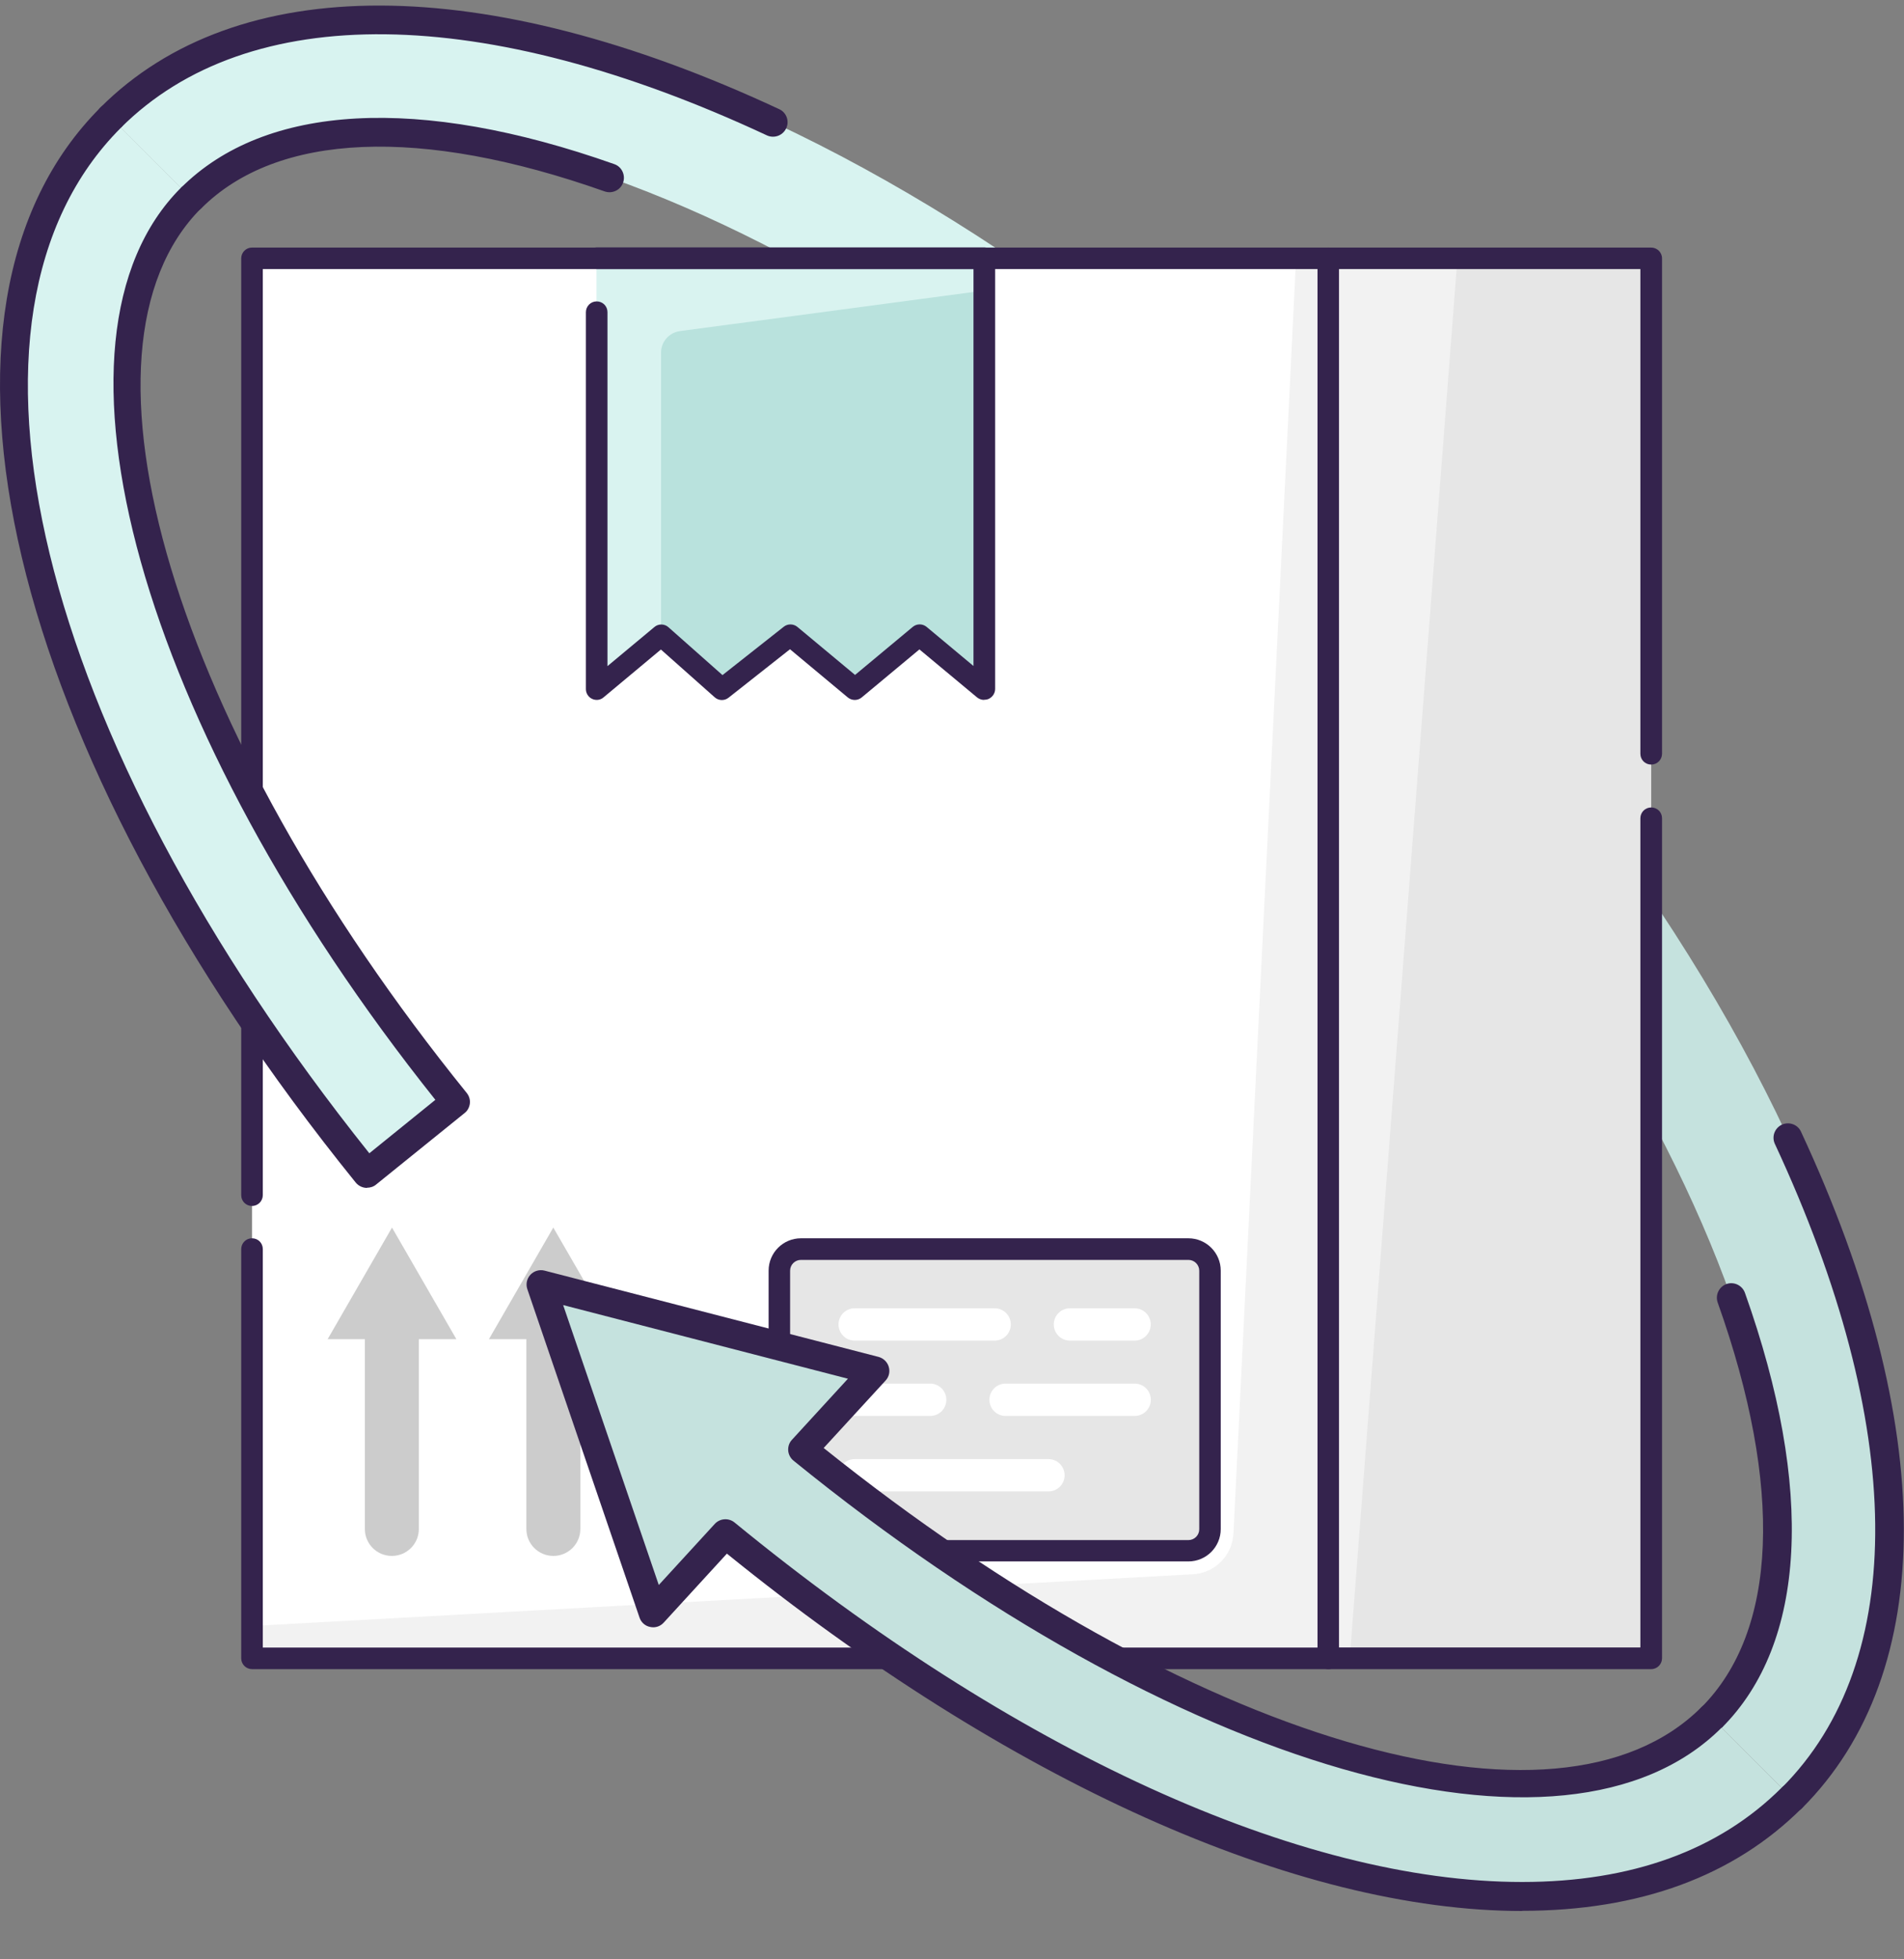 <svg width="35" height="36" viewBox="0 0 35 36" fill="none" xmlns="http://www.w3.org/2000/svg">
	<rect x="0" y="0" width="35" height="36" fill="#808080" stroke="none"/>
	<g clip-path="url(#clip0_4761_6036)">
		<path d="M25.019 10.075L23.539 11.553C31.113 19.121 34.741 28.281 31.46 31.559L32.94 33.036C37.162 28.817 33.683 18.731 25.019 10.075Z" fill="#C5E2DE"/>
		<path d="M2.035 2.162L3.515 3.639C6.795 0.361 15.966 3.987 23.54 11.555L25.019 10.078C16.35 1.42 6.257 -2.057 2.035 2.162Z" fill="#D8F3F0"/>
		<path d="M32.939 33.301C32.87 33.301 32.804 33.274 32.751 33.224C32.648 33.121 32.648 32.954 32.751 32.85C35.087 30.516 35.042 26.202 32.626 21.017C32.565 20.885 32.621 20.728 32.754 20.665C32.886 20.604 33.045 20.659 33.106 20.792C35.62 26.191 35.628 30.723 33.125 33.224C33.072 33.277 33.005 33.301 32.937 33.301H32.939Z" fill="#34234D"/>
		<path d="M24.419 4.748H4.633V30.469H24.419V4.748Z" fill="#F2F2F2"/>
		<path d="M21.926 28.925L4.633 29.875V4.748H23.825L22.674 28.175C22.653 28.581 22.332 28.904 21.926 28.925Z" fill="white"/>
		<path d="M24.418 30.668H4.632C4.524 30.668 4.434 30.58 4.434 30.469V22.951C4.434 22.842 4.521 22.752 4.632 22.752C4.744 22.752 4.831 22.839 4.831 22.951V30.272H24.222V4.944H4.831V21.959C4.831 22.067 4.744 22.158 4.632 22.158C4.521 22.158 4.434 22.07 4.434 21.959V4.748C4.434 4.639 4.521 4.549 4.632 4.549H24.418C24.527 4.549 24.617 4.636 24.617 4.748V30.469C24.617 30.577 24.53 30.668 24.418 30.668Z" fill="#34234D"/>
		<path d="M30.353 4.748H24.418V30.469H30.353V4.748Z" fill="#F2F2F2"/>
		<path d="M30.352 30.469H24.812L26.791 4.748H30.352V30.469Z" fill="#E6E6E6"/>
		<path d="M30.353 30.668H24.418C24.309 30.668 24.219 30.58 24.219 30.469V4.748C24.219 4.639 24.306 4.549 24.418 4.549H30.353C30.461 4.549 30.552 4.636 30.552 4.748V13.849C30.552 13.958 30.464 14.048 30.353 14.048C30.241 14.048 30.154 13.96 30.154 13.849V4.944H24.614V30.27H30.154V15.034C30.154 14.926 30.241 14.836 30.353 14.836C30.464 14.836 30.552 14.923 30.552 15.034V30.469C30.552 30.577 30.464 30.668 30.353 30.668Z" fill="#34234D"/>
		<path opacity="0.15" d="M10.965 12.661L12.15 11.672L13.269 12.661L14.526 11.672L15.712 12.661L16.9 11.672L18.088 12.661V4.748H10.965V12.661Z" fill="#00AF9F"/>
		<path opacity="0.15" d="M12.152 11.672L13.269 12.661L14.526 11.672L15.714 12.661L16.902 11.672L18.09 12.661V5.339L12.497 6.084C12.301 6.111 12.152 6.278 12.152 6.477V11.669V11.672Z" fill="#008272"/>
		<path d="M18.089 12.86C18.044 12.86 17.999 12.844 17.962 12.815L16.901 11.932L15.84 12.815C15.766 12.876 15.66 12.876 15.585 12.815L14.522 11.929L13.392 12.82C13.318 12.879 13.209 12.876 13.138 12.812L12.149 11.934L11.093 12.815C11.035 12.865 10.953 12.873 10.884 12.841C10.815 12.809 10.77 12.738 10.77 12.661V5.737C10.77 5.628 10.857 5.538 10.968 5.538C11.08 5.538 11.167 5.625 11.167 5.737V12.239L12.029 11.521C12.103 11.457 12.215 11.46 12.286 11.523L13.281 12.404L14.408 11.515C14.482 11.457 14.586 11.46 14.657 11.518L15.718 12.401L16.779 11.518C16.853 11.457 16.959 11.457 17.033 11.518L17.895 12.237V4.944H10.971C10.862 4.944 10.772 4.856 10.772 4.745C10.772 4.634 10.86 4.546 10.971 4.546H18.094C18.203 4.546 18.293 4.634 18.293 4.745V12.658C18.293 12.735 18.248 12.804 18.179 12.839C18.152 12.852 18.123 12.857 18.094 12.857L18.089 12.86Z" fill="#34234D"/>
		<path d="M21.711 22.95H14.858C14.566 22.95 14.328 23.188 14.328 23.481V27.96C14.328 28.253 14.566 28.49 14.858 28.49H21.711C22.004 28.49 22.241 28.253 22.241 27.96V23.481C22.241 23.188 22.004 22.95 21.711 22.95Z" fill="#E6E6E6"/>
		<path d="M21.846 28.689H14.723C14.397 28.689 14.129 28.424 14.129 28.095V23.346C14.129 23.019 14.394 22.752 14.723 22.752H21.846C22.172 22.752 22.44 23.017 22.44 23.346V28.095C22.44 28.421 22.175 28.689 21.846 28.689ZM14.723 23.149C14.614 23.149 14.524 23.237 14.524 23.348V28.098C14.524 28.206 14.612 28.297 14.723 28.297H21.846C21.955 28.297 22.045 28.209 22.045 28.098V23.348C22.045 23.239 21.957 23.149 21.846 23.149H14.723Z" fill="#34234D"/>
		<path d="M20.858 26.016H18.485C18.32 26.016 18.188 25.884 18.188 25.719C18.188 25.555 18.32 25.422 18.485 25.422H20.858C21.022 25.422 21.155 25.555 21.155 25.719C21.155 25.884 21.022 26.016 20.858 26.016Z" fill="white"/>
		<path d="M17.099 26.016H15.715C15.551 26.016 15.418 25.884 15.418 25.719C15.418 25.555 15.551 25.422 15.715 25.422H17.099C17.264 25.422 17.396 25.555 17.396 25.719C17.396 25.884 17.264 26.016 17.099 26.016Z" fill="white"/>
		<path d="M19.273 27.403H15.711C15.547 27.403 15.414 27.27 15.414 27.106C15.414 26.942 15.547 26.809 15.711 26.809H19.273C19.437 26.809 19.57 26.942 19.57 27.106C19.57 27.27 19.437 27.403 19.273 27.403Z" fill="white"/>
		<path d="M20.856 24.632H19.668C19.504 24.632 19.371 24.499 19.371 24.335C19.371 24.17 19.504 24.038 19.668 24.038H20.856C21.021 24.038 21.153 24.17 21.153 24.335C21.153 24.499 21.021 24.632 20.856 24.632Z" fill="white"/>
		<path d="M18.283 24.632H15.711C15.547 24.632 15.414 24.499 15.414 24.335C15.414 24.17 15.547 24.038 15.711 24.038H18.283C18.448 24.038 18.581 24.17 18.581 24.335C18.581 24.499 18.448 24.632 18.283 24.632Z" fill="white"/>
		<path d="M10.172 28.588C9.899 28.588 9.676 28.368 9.676 28.093V24.255C9.676 23.982 9.896 23.759 10.172 23.759C10.447 23.759 10.668 23.979 10.668 24.255V28.093C10.668 28.366 10.447 28.588 10.172 28.588Z" fill="#CCCCCC"/>
		<path d="M11.356 24.605L10.171 22.555L8.988 24.605H11.356Z" fill="#CCCCCC"/>
		<path d="M7.203 28.588C6.93 28.588 6.707 28.368 6.707 28.093V24.255C6.707 23.982 6.927 23.759 7.203 23.759C7.479 23.759 7.699 23.979 7.699 24.255V28.093C7.699 28.366 7.479 28.588 7.203 28.588Z" fill="#CCCCCC"/>
		<path d="M8.389 24.605L7.206 22.555L6.023 24.605H8.389Z" fill="#CCCCCC"/>
		<path d="M14.21 2.512C14.173 2.512 14.133 2.504 14.099 2.488C8.893 0.059 4.565 0.009 2.221 2.348C2.118 2.451 1.951 2.451 1.847 2.348C1.744 2.244 1.744 2.077 1.847 1.974C4.356 -0.532 8.904 -0.522 14.324 2.006C14.457 2.066 14.515 2.226 14.452 2.358C14.407 2.454 14.311 2.512 14.21 2.512Z" fill="#34234D"/>
		<path d="M3.512 3.904C3.443 3.904 3.377 3.878 3.324 3.827C3.22 3.724 3.22 3.557 3.324 3.454C4.875 1.902 7.707 1.748 11.293 3.016C11.431 3.064 11.502 3.218 11.454 3.355C11.407 3.493 11.255 3.565 11.115 3.517C7.731 2.321 5.095 2.433 3.698 3.83C3.645 3.881 3.578 3.907 3.509 3.907L3.512 3.904Z" fill="#34234D"/>
		<path d="M31.461 31.824C31.392 31.824 31.326 31.797 31.273 31.747C31.169 31.643 31.169 31.476 31.273 31.373C32.676 29.97 32.785 27.329 31.575 23.932C31.527 23.794 31.599 23.643 31.737 23.592C31.875 23.544 32.026 23.616 32.076 23.754C33.357 27.355 33.206 30.193 31.649 31.747C31.596 31.8 31.53 31.824 31.461 31.824Z" fill="#34234D"/>
		<path d="M18.755 9.797C18.734 9.874 18.715 9.951 18.699 10.028C20.434 8.773 22.086 7.837 23.526 7.283C21.903 6.283 19.582 6.912 18.758 9.8L18.755 9.797Z" fill="white"/>
		<path d="M6.747 21.561C0.399 13.711 -1.54 5.734 2.038 2.162L3.517 3.639C0.812 6.342 2.902 13.48 8.378 20.248L6.753 21.561H6.747Z" fill="#D8F3F0"/>
		<path d="M32.939 33.036L31.459 31.558C28.669 34.346 21.573 32.171 14.752 26.634L16.081 25.186L9.941 23.6L12.002 29.631L13.333 28.18C18.595 32.489 23.922 34.844 27.98 34.844C30.006 34.844 31.714 34.258 32.936 33.036H32.939Z" fill="#C5E2DE"/>
		<path d="M6.746 21.826C6.669 21.826 6.592 21.792 6.539 21.728C0.103 13.77 -1.827 5.644 1.848 1.974C1.952 1.87 2.119 1.87 2.222 1.974C2.325 2.077 2.325 2.244 2.222 2.348C-1.223 5.79 0.657 13.515 6.789 21.19L8.003 20.208C2.567 13.396 0.554 6.22 3.325 3.451C3.429 3.348 3.596 3.348 3.699 3.451C3.803 3.554 3.803 3.721 3.699 3.825C1.092 6.429 3.19 13.419 8.579 20.081C8.624 20.137 8.645 20.206 8.637 20.275C8.629 20.344 8.595 20.41 8.539 20.452L6.913 21.765C6.866 21.805 6.805 21.823 6.746 21.823V21.826Z" fill="#34234D"/>
		<path d="M27.982 35.112C23.837 35.112 18.52 32.723 13.362 28.546L12.2 29.814C12.137 29.883 12.044 29.914 11.951 29.893C11.858 29.875 11.784 29.808 11.755 29.718L9.694 23.688C9.662 23.595 9.684 23.494 9.75 23.422C9.816 23.351 9.917 23.322 10.01 23.346L16.149 24.931C16.239 24.955 16.311 25.024 16.337 25.112C16.364 25.202 16.343 25.297 16.279 25.366L15.141 26.605C21.877 31.999 28.634 34.004 31.273 31.37C31.376 31.267 31.543 31.267 31.647 31.37C31.75 31.474 31.75 31.641 31.647 31.744C28.783 34.603 21.609 32.54 14.587 26.838C14.531 26.793 14.494 26.724 14.489 26.652C14.484 26.578 14.508 26.507 14.558 26.454L15.587 25.332L10.352 23.979L12.11 29.122L13.139 28C13.235 27.896 13.394 27.886 13.502 27.973C18.626 32.171 23.903 34.579 27.979 34.579C29.995 34.579 31.599 33.996 32.75 32.847C32.853 32.744 33.02 32.744 33.124 32.847C33.227 32.951 33.227 33.118 33.124 33.221C31.87 34.473 30.14 35.109 27.979 35.109L27.982 35.112Z" fill="#34234D"/>
	</g>
	<defs>
		<clipPath id="clip0_4761_6036">
			<rect width="35" height="35.011" fill="white" transform="translate(0 0.102)"/>
		</clipPath>
	</defs>
</svg>
